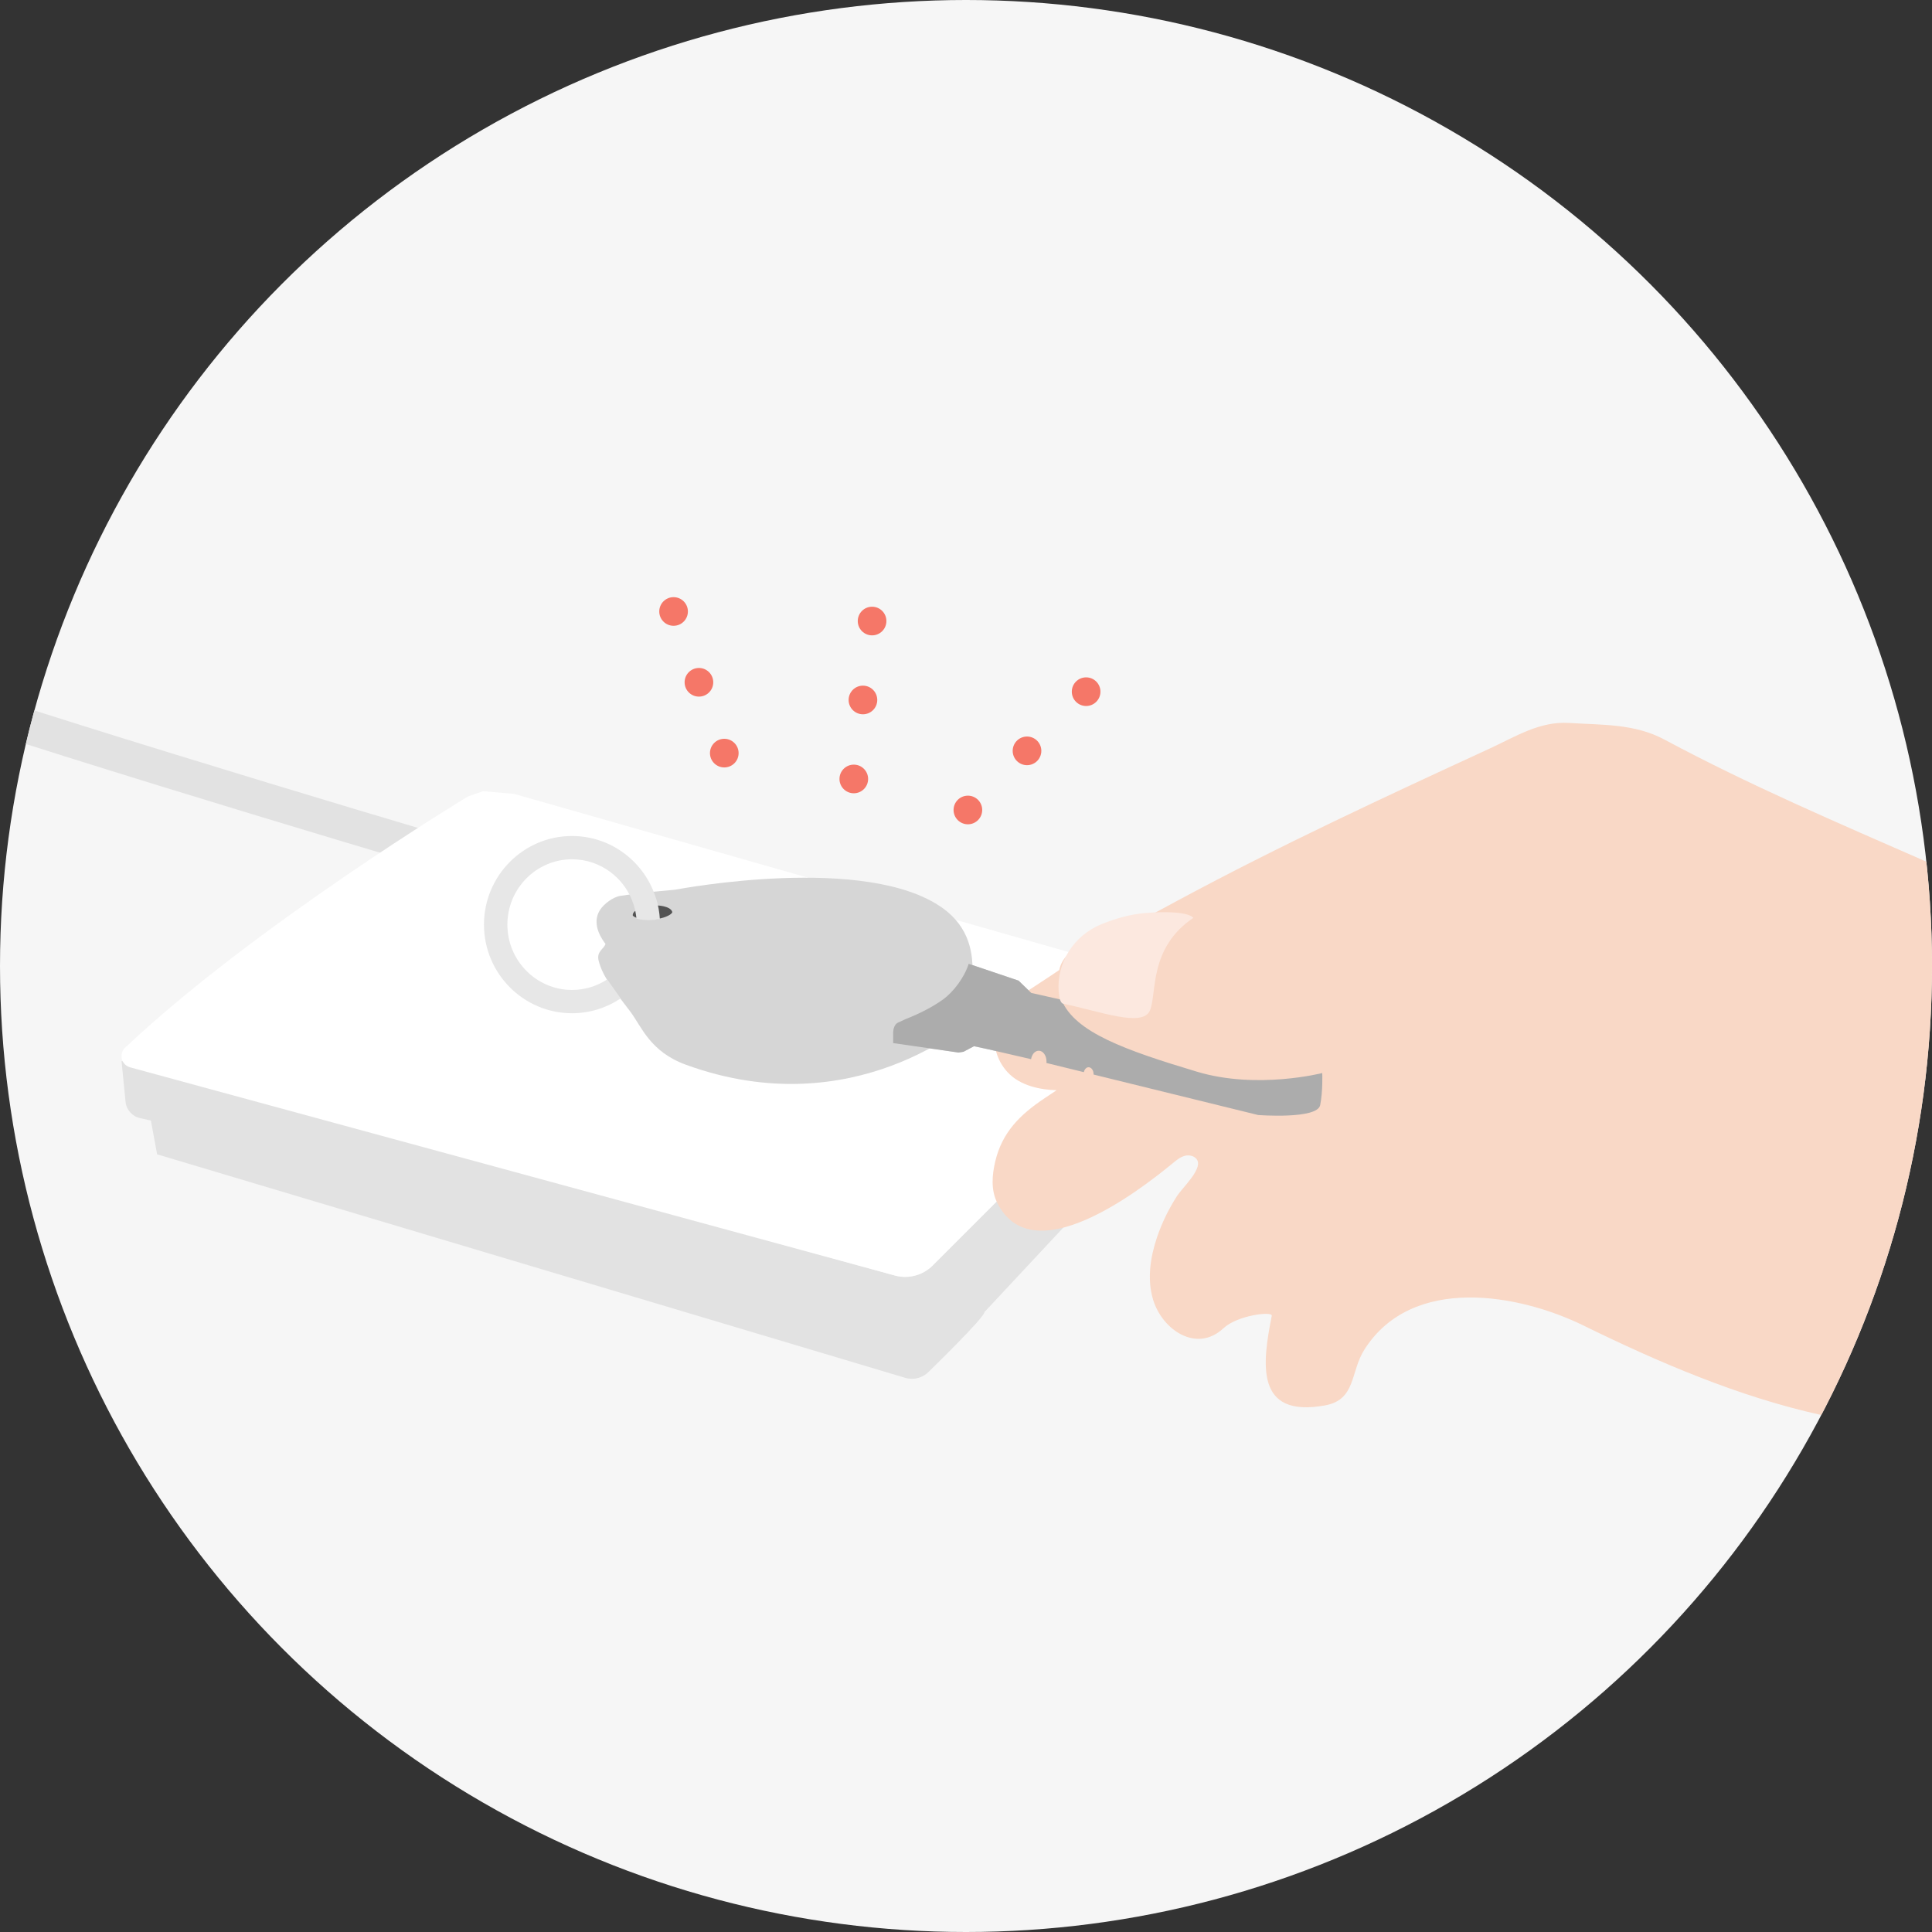 <?xml version="1.0" encoding="UTF-8"?><svg id="b" xmlns="http://www.w3.org/2000/svg" xmlns:xlink="http://www.w3.org/1999/xlink" viewBox="0 0 317 317"><rect x="0" y="0" width="317" height="317" fill="#333333" stroke="none"/><defs><style>.e{fill:#fff;}.f{fill:#f6f6f6;}.g{fill:#e2e2e2;}.h{fill:#d6d6d6;}.i{fill:#f9d8c6;}.j{clip-path:url(#d);}.k{fill:#fce8df;}.l{fill:#e7e7e7;}.m{fill:none;}.n{fill:#535353;}.o{fill:#b3b3b4;}.p{fill:#acacac;}.q{fill:#f57768;}.r{fill:#9e9e9e;}.s{fill:#ececec;}</style><clipPath id="d"><circle class="m" cx="158.5" cy="158.5" r="158.5"/></clipPath></defs><g id="c"><g class="j"><circle class="f" cx="158.5" cy="158.5" r="158.5"/><path class="s" d="M168.4,197.8l-.61,.04c.11,.08,.21,.18,.3,.27l.31-.31Z"/><path class="g" d="M75.35,143.74c-12.47-3.57-85.92-25.6-97.34-30.62l2.28-5.19c10.98,4.82,84.66,26.93,96.62,30.36l-1.56,5.45Z"/><path class="r" d="M79.3,153.27c-.25,0-.46-.18-.49-.43-.03-.24-.02-.46,.05-.67,.08-.26,.36-.41,.63-.33,.26,.08,.41,.36,.33,.63-.02,.07-.03,.14-.01,.24,.04,.27-.15,.53-.43,.56-.02,0-.05,0-.07,0Z"/><path class="g" d="M198.16,165.36c-.04-.76-.36-1.46-.87-1.98l-44.27,44.27c-1.62,1.62-3.98,2.25-6.19,1.64L19.94,174.09l.66,6.69c.13,1.31,1.09,2.4,2.38,2.68l1.78,.4,1.02,5.54,122.74,36.67c1.42,.42,2.95,0,3.95-1.08,0,0,9.12-8.86,9.06-9.71l33.21-35.58c.64-.69,1-1.6,1-2.54v-2.03l2.77-2.92-.34-6.85Z"/><path class="e" d="M196.99,163.1c-.2-.16-.42-.3-.66-.4l-3.22-1.42-108.76-31.02-5.1-.44-2.48,.87s-34.97,21.14-56.23,41.2c-1.09,1.03-.63,2.85,.82,3.24l125.48,34.15c2.21,.6,4.57-.03,6.19-1.64l44.27-44.27c-.09-.1-.19-.19-.3-.27Z"/><path class="h" d="M159.29,167.47s-19.11,17.31-46.75,7.23c-5.88-2.14-7.27-6.25-9.1-8.69-2.4-3.23-4.45-5.45-5.21-8.35-.41-1.55,.85-1.93,1.12-2.78-1.88-2.49-1.66-4.3-.96-5.48,.63-1.07,2.25-2.27,3.48-2.42l3.1-.45,5.72-.54s.03,0,.04,0c.85-.15,31.4-5.92,43.9,2.98,9.03,6.43,2.48,17.69,4.66,18.51Z"/><path class="h" d="M216.93,176.07l-3.5-3.24-44.21-9.91-2.09-2.02-8.18-2.76c-.69,2.21-2.49,4.62-4.25,5.88-1.85,1.32-4.02,2.38-6.12,3.2l-1.31,.61c-.5,.31-.69,.95-.71,1.54v1.78l10.73,1.55,.81-.13,1.72-.91,2.33,.5,7.01,1.62h.03c.13-.79,.64-1.38,1.25-1.38,.71,0,1.28,.79,1.28,1.77,0,.08,0,.16-.02,.24l6.14,1.51c.1-.46,.41-.8,.78-.8,.45,0,.82,.5,.82,1.13,0,.02,0,.05,0,.07l27,6.64s9.71,.74,10.18-1.62c.47-2.36,.34-5.26,.34-5.26Z"/><path class="h" d="M122.91,178.28c.1,.03,.16,.09,.17,.19"/><path class="n" d="M110.31,149.68s-.01,.03-.02,.05c-.03,.05-.06,.09-.1,.13-.15,.16-.35,.28-.54,.38-.26,.13-.53,.24-.81,.32-.56,.17-1.12,.27-1.71,.31-.58,.05-1.15,.04-1.73-.05-.29-.04-.57-.1-.85-.19-.21-.07-.43-.16-.61-.3-.04-.03-.08-.06-.1-.1,0,0-.01-.02-.02-.03,0,0,0,0,0,0h0c-.02-.25,.12-.47,.28-.63,.17-.17,.37-.3,.59-.41,.42-.22,.9-.36,1.36-.45,.89-.18,1.96-.21,2.86,0,.3,.07,.58,.16,.85,.31,.24,.14,.52,.36,.55,.68"/><path class="l" d="M107.67,147.51c-1.79-5.98-7.31-10.34-13.82-10.34-7.96,0-14.44,6.52-14.44,14.54s6.48,14.54,14.44,14.54c2.95,0,5.7-.9,7.99-2.43l-2.21-3.12c-1.66,1.09-3.64,1.73-5.77,1.73-5.85,0-10.61-4.81-10.61-10.72s4.76-10.72,10.61-10.72c4.68,0,8.67,3.08,10.07,7.34,.25,.76,.42,1.56,.5,2.39,.1,.03,.19,.05,.28,.07,1.07,.25,2.39,.23,3.56,0-.07-1.13-.27-2.23-.58-3.28Z"/><path class="i" d="M316.07,141.38c-14.49-6.35-29.01-12.55-42.95-20.02-4.95-2.65-10.18-2.39-15.68-2.74-4.79-.3-8.73,2.22-12.97,4.18-17.25,7.95-34.48,15.94-51.22,24.95-3.62,1.95-7.23,3.95-11.02,5.56-2.99,1.27-7.6,2.01-8.43,5.85-.04,.08-10.07,6.62-10.07,6.62,0,0-2.21,5.97,1.55,10.1,2.14,2.35,5.55,2.93,8.09,3,0,0-2.01,1.34-2.02,1.35-3.98,2.66-6.91,5.54-8.05,10.33-.53,2.23-.72,4.66,.29,6.72,5.67,11.59,22.96-1.58,28.81-6.4,.62-.51,1.25-1.04,2.02-1.24,.77-.2,1.73,.06,2.06,.78,.71,1.54-2.56,4.57-3.33,5.78-1.37,2.13-2.5,4.42-3.31,6.82-1.11,3.3-1.65,6.93-.63,10.26,1.52,4.96,7.15,8.75,11.53,4.66,2.32-2.16,8.08-2.83,7.93-2.05-1.54,7.8-2.81,16.8,8.73,14.71,5.13-.93,4.13-5.48,6.47-9.16,7.82-12.33,25.36-9.15,35.99-3.93,12.16,5.96,25.41,11.68,39.01,14.67,11.58-22.02,18.15-47.08,18.15-73.69,0-5.78-.32-11.49-.92-17.12Z"/><path class="o" d="M177.83,175.89l-.03,.02h.02v-.02Z"/><path class="p" d="M216.93,176.07s-10.68,2.73-20.51-.22c-11.75-3.53-20.09-6.46-22.26-11.82l-4.95-1.11-2.09-2.02-7.56-2.55-.62-.21c-.69,2.21-2.49,4.62-4.25,5.88-1.85,1.32-4.02,2.38-6.12,3.2l-1.31,.61c-.5,.31-.69,.95-.71,1.54v1.78l5.98,.86,4.75,.69,.81-.13,1.72-.91,2.33,.5,7.01,1.62h.03c.13-.79,.64-1.38,1.25-1.38,.71,0,1.28,.79,1.28,1.77,0,.08,0,.16-.02,.24l6.12,1.5,.03-.02c.11-.45,.41-.78,.77-.78,.45,0,.82,.5,.82,1.13,0,.02,0,.05,0,.07l27,6.64s9.71,.74,10.18-1.62c.47-2.36,.34-5.26,.34-5.26Z"/><path class="k" d="M195.8,150.6c-7.36,4.99-5.94,12.35-7.12,15.2-1.19,2.85-8.41,.07-14.2-1.1-.46-.09-.68-.87-.77-1.95-.38-4.8,2.5-9.25,6.95-11.08,2.19-.9,4.74-1.67,7.35-1.87,7.12-.54,7.79,.8,7.79,.8Z"/><g><circle class="q" cx="118.84" cy="123.57" r="2.35"/><circle class="q" cx="114.68" cy="111.95" r="2.35"/><circle class="q" cx="110.52" cy="100.33" r="2.35"/></g><g><circle class="q" cx="158.81" cy="132.9" r="2.35"/><circle class="q" cx="168.51" cy="123.2" r="2.35"/><circle class="q" cx="178.21" cy="113.49" r="2.35"/></g><g><circle class="q" cx="140.09" cy="127.81" r="2.35"/><circle class="q" cx="141.59" cy="114.85" r="2.35"/><circle class="q" cx="143.09" cy="101.9" r="2.35"/></g></g></g></svg>